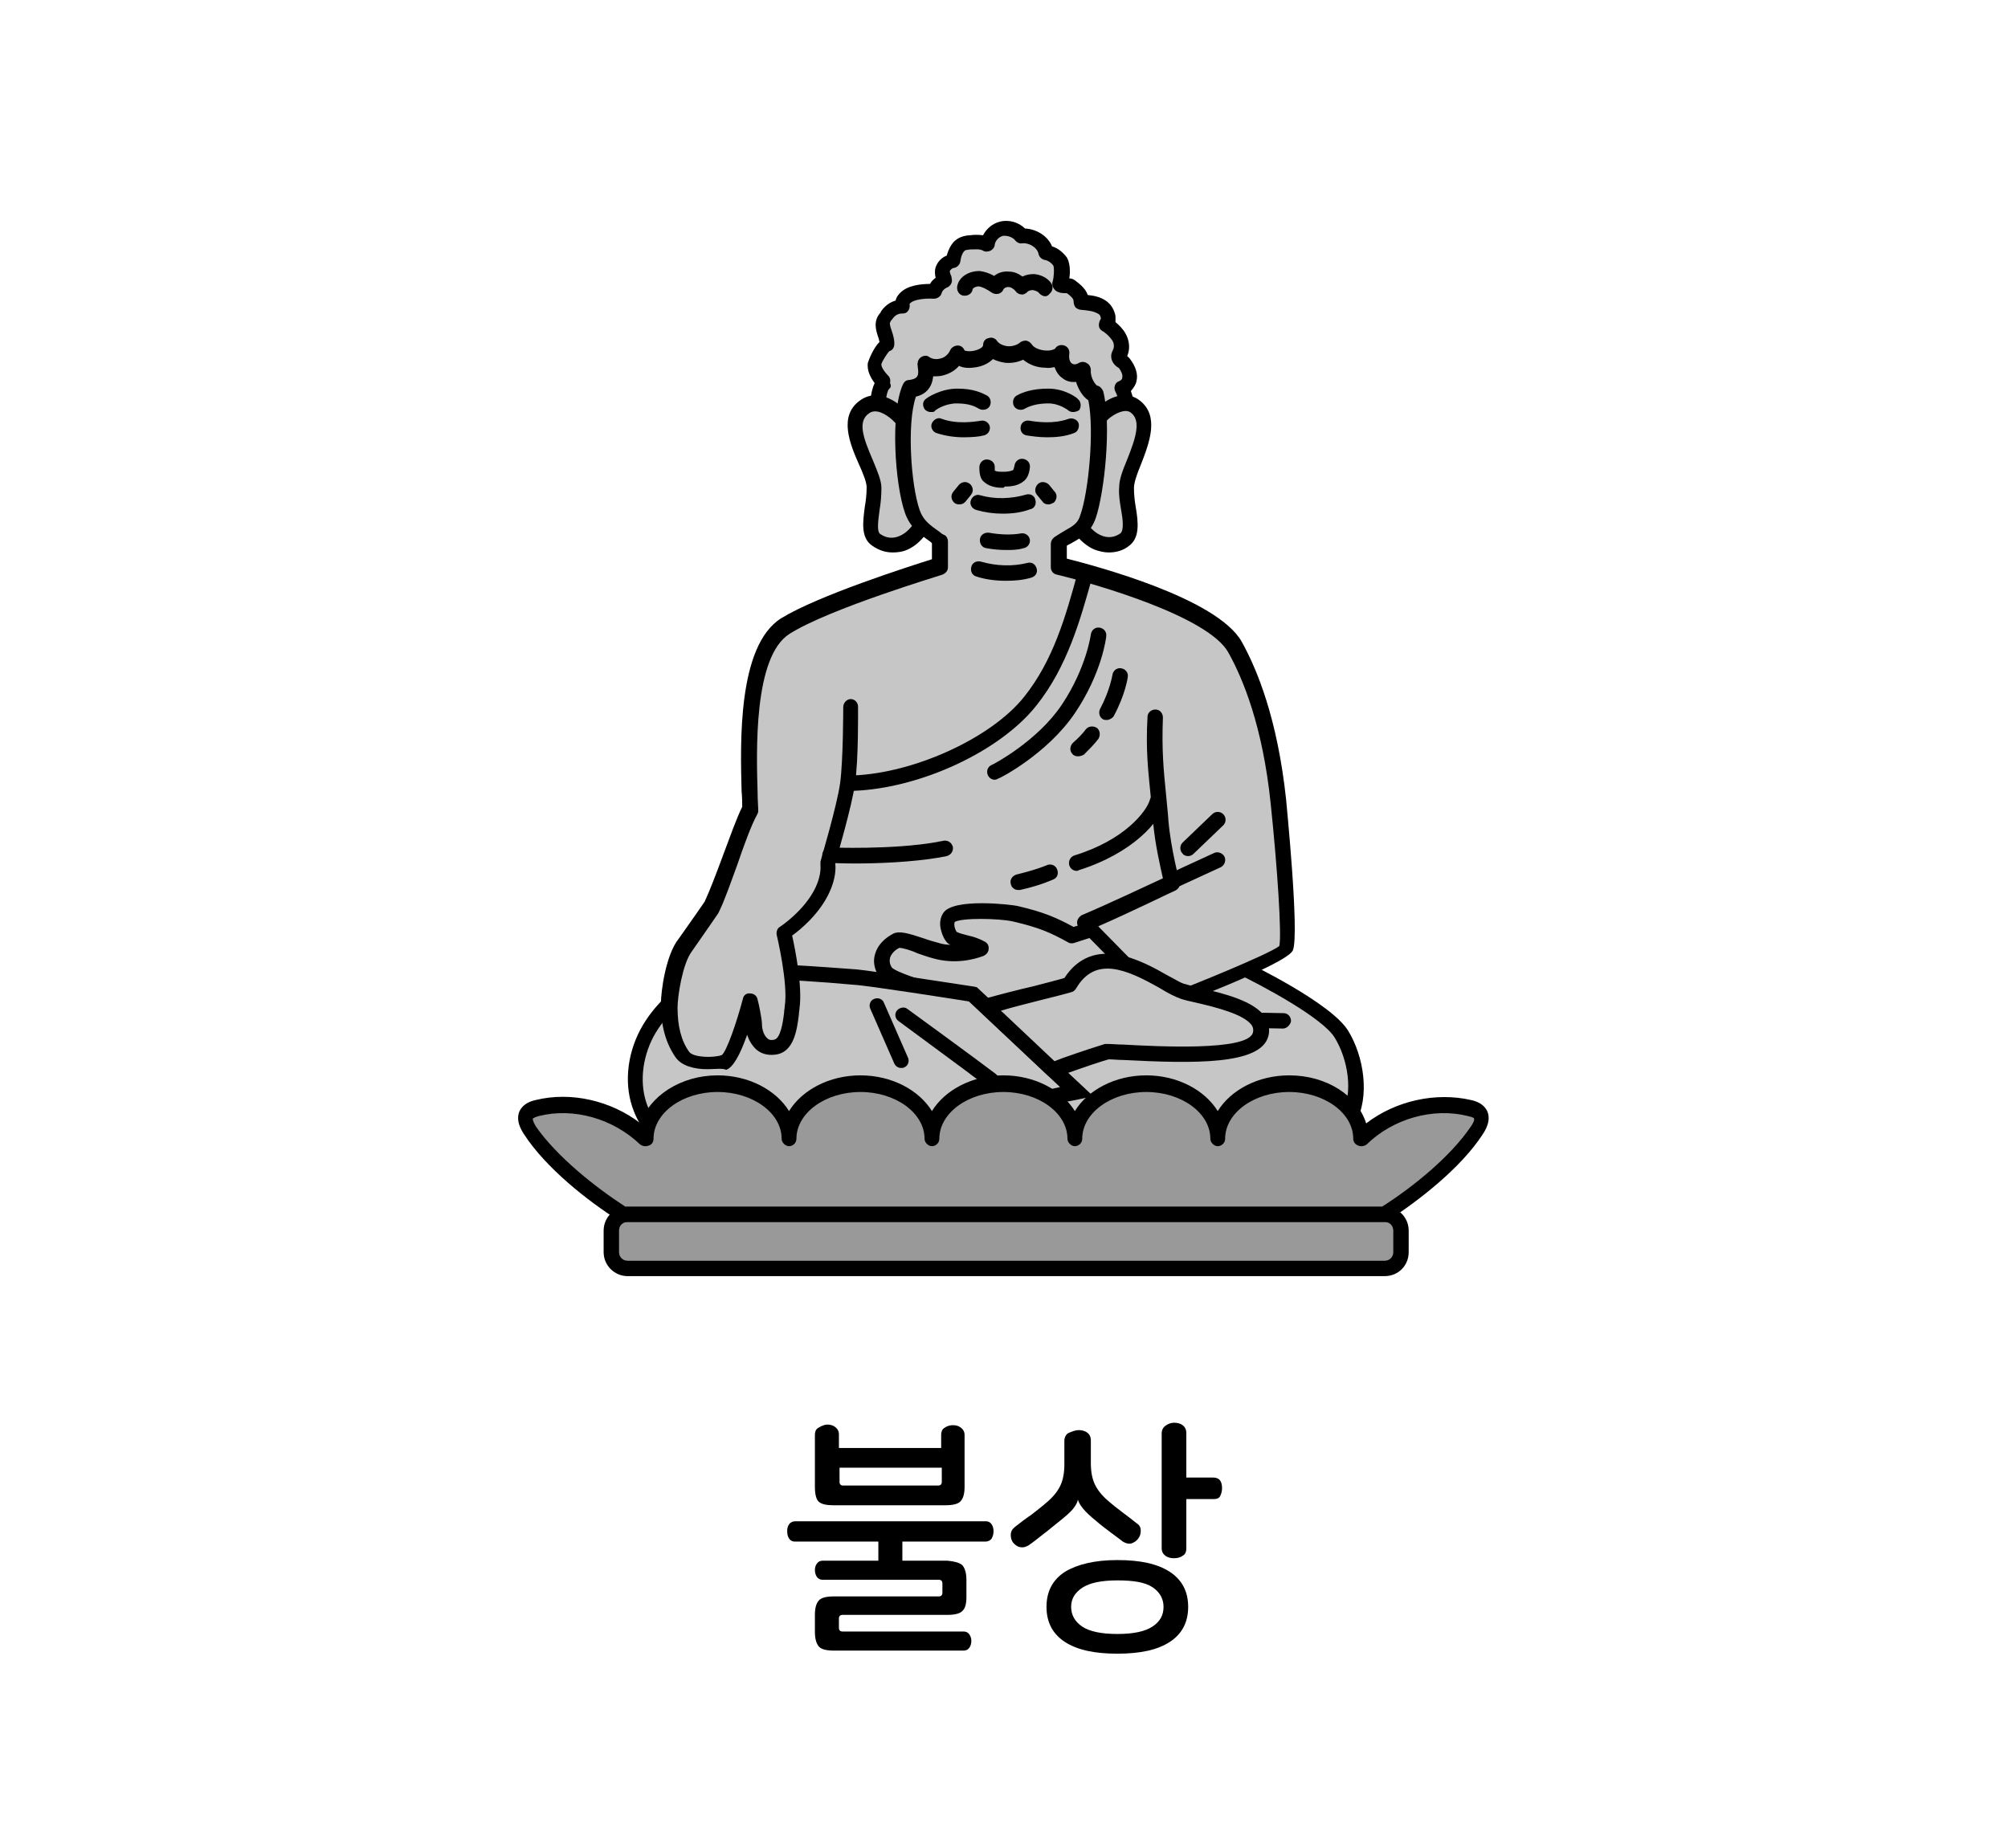 <?xml version="1.0" encoding="utf-8"?>
<!-- Generator: Adobe Illustrator 27.9.0, SVG Export Plug-In . SVG Version: 6.00 Build 0)  -->
<svg version="1.1" id="레이어_1" xmlns="http://www.w3.org/2000/svg" xmlns:xlink="http://www.w3.org/1999/xlink" x="0px"
	 y="0px" viewBox="0 0 326 300" width="326px" height="300px" style="enable-background:new 0 0 326 300;" xml:space="preserve">
<style type="text/css">
	.st0{fill:#48AFE4;}
	.st1{fill:#FFCC00;}
	.st2{fill:#B500BA;}
	.st3{fill:#008BFF;}
	.st4{fill:#DB9D8D;}
	.st5{fill:#C6C6C6;}
	.st6{fill:#FFC7B5;}
	.st7{fill:#1A4057;}
	.st8{fill:#5CC5FF;}
	.st9{opacity:0.6;fill:#FFFFFF;}
	.st10{fill:#878787;}
	.st11{fill:#DDE3E8;}
	.st12{fill:#00BC2C;}
	.st13{fill:#ACB9C1;}
	.st14{fill:#4B5C63;}
	.st15{fill:#93A5AA;}
	.st16{fill:#1DBFFF;}
	.st17{fill:#FFFFFF;}
	.st18{fill:#4FA55E;}
	.st19{fill:#90D326;}
	.st20{fill:#919191;}
	.st21{fill:#B2B2B2;}
	.st22{fill:#AAAAAA;}
	.st23{fill:#999999;}
	.st24{fill:none;}
	.st25{fill:#153759;}
	.st26{fill:#7E1819;}
	.st27{fill:#164944;}
	.st28{fill:#1D4A7F;}
	.st29{fill:#D93D43;}
	.st30{fill:#3AADA4;}
	.st31{fill:#425466;}
	.st32{fill:#FFD56C;}
	.st33{fill:#A09570;}
	.st34{fill:#38342C;}
	.st35{fill:#CC4E3E;}
	.st36{fill:#FF5C50;}
	.st37{fill:#B5B5B5;}
	.st38{fill:#313E59;}
	.st39{fill:#0A74F2;}
	.st40{fill:#F8FCFF;}
	.st41{fill:#DDE9F3;}
	.st42{fill:#B4C6D1;}
	.st43{fill:#444444;}
	.st44{fill:#6B6B6B;}
	.st45{fill:#E5E5E5;}
	.st46{fill:#02A64D;}
	.st47{fill:#FFCE00;}
	.st48{fill:#404649;}
	.st49{fill:#FF2222;}
	.st50{fill:#FF6B27;}
	.st51{fill:#263B42;}
	.st52{fill:#799BAA;}
	.st53{fill:#FF3E3E;}
	.st54{fill:#D62525;}
	.st55{fill:#BFBFBF;}
	.st56{fill:#898989;}
	.st57{fill:#9049E2;}
	.st58{fill:#EAEAEA;}
	.st59{fill:#FFD815;}
	.st60{fill:#777F82;}
	.st61{fill:#FFAD29;}
	.st62{fill:#00A4DD;}
	.st63{fill:#BDF3FF;}
	.st64{fill:#F0FDFF;}
	.st65{fill:#3D6FEA;}
	.st66{fill:#BF7643;}
	.st67{fill:#5CDCFF;}
	.st68{fill:#48E05A;}
	.st69{fill:#FF0D0D;}
	.st70{fill:#A55200;}
	.st71{fill:#00C160;}
	.st72{fill:#0D9956;}
	.st73{fill:#8BCC38;}
	.st74{fill:#994D1A;}
	.st75{fill:#175FFF;}
	.st76{fill:none;stroke:#000000;stroke-width:2.5;stroke-linecap:round;stroke-linejoin:round;stroke-miterlimit:10;}
	.st77{fill:#9C5FFF;}
	.st78{fill:#33E2AC;}
	.st79{fill:#C90000;}
	.st80{fill:#A08100;}
	.st81{fill:#FFCC99;}
	.st82{fill:#FFAE55;}
	.st83{fill:#BCCCD3;}
	.st84{fill:#00A1E0;}
	.st85{fill:#0083CC;}
	.st86{fill:#3BC62C;}
	.st87{fill:#A7E59E;}
	.st88{fill:#2B9E5C;}
	.st89{fill:#127038;}
	.st90{fill:#EFFCA2;}
	.st91{fill:#2DC93F;}
	.st92{fill:#FF7300;}
	.st93{fill:#995828;}
	.st94{fill:#C67A3C;}
	.st95{fill:#FFC715;}
	.st96{fill:#FEA922;}
	.st97{fill:#97AD15;}
	.st98{fill:#549337;}
	.st99{fill:#EF65C8;}
	.st100{fill:#83D600;}
	.st101{fill:#FF5500;}
	.st102{fill:#0064F4;}
	.st103{fill:#FFD527;}
	.st104{fill:#FF0027;}
	.st105{fill:#000DFF;}
	.st106{fill:#E7CDBA;}
	.st107{fill:#FFF2E9;}
	.st108{fill:#3E6378;}
	.st109{fill:#A6B3BA;}
	.st110{fill:#D17342;}
	.st111{fill:#B6CAD6;}
	.st112{fill:#5AC7ED;}
	.st113{fill:#B56552;}
	.st114{fill:#848484;}
	.st115{fill:#7891A0;}
	.st116{fill:#576F7A;}
	.st117{fill:#B29052;}
	.st118{fill:#35CE20;}
	.st119{fill:#F4F4F4;}
	.st120{fill:#F4D48E;}
	.st121{fill:#D3D3D3;}
	.st122{fill:#D8D8D0;}
	.st123{fill:#7CD8CF;}
	.st124{fill:#B7B7AC;}
	.st125{fill-rule:evenodd;clip-rule:evenodd;fill:#FF0000;}
	.st126{fill:#FF0000;}
	.st127{fill:#B1D3E0;}
	.st128{fill:#7796A0;}
	.st129{fill:#F4EFCE;}
	.st130{fill:#00B2C0;}
	.st131{fill:#38CE56;}
	.st132{fill:#A0866E;}
	.st133{fill:#F9E7B7;}
	.st134{fill:#E0B96C;}
	.st135{fill:#E51010;}
	.st136{fill:#C6A666;}
	.st137{fill:#CCB2A6;}
	.st138{fill:#C3C3D1;}
	.st139{fill:#7BEFE7;}
	.st140{fill:#E62310;}
	.st141{fill:#EF8200;}
	.st142{fill:#F9BE00;}
	.st143{fill:#FE0100;}
	.st144{fill:#FF6600;}
	.st145{fill:#FFB300;}
	.st146{fill:#92867A;}
	.st147{fill:#AEA8A1;}
	.st148{fill:#DDDAD4;}
	.st149{fill:#ACA99F;}
	.st150{fill:#425799;}
	.st151{fill:#FFD400;}
	.st152{fill:#2A8C56;}
	.st153{fill:#41CC06;}
	.st154{fill:#59493D;}
	.st155{fill:#DD7F7F;}
	.st156{fill:#EDBCB2;}
	.st157{fill:#BA605D;}
	.st158{fill:#FFF7F4;}
	.st159{fill:#10C181;}
	.st160{fill:#D8C9B4;}
	.st161{fill:#AA9B8A;}
	.st162{fill:#AA9B8A;stroke:#000000;stroke-width:2.5;stroke-linecap:round;stroke-linejoin:round;stroke-miterlimit:10;}
	.st163{fill:#3FAFAA;}
	.st164{fill:#59D1C8;}
	.st165{fill:#85E0E0;}
	.st166{fill:#A86C52;}
	.st167{fill:#7C4937;}
	.st168{fill:#E2CDAE;}
	.st169{fill:#BCBCBC;}
	.st170{fill:#D6D6D6;}
	.st171{fill:#EFEFEF;}
	.st172{fill:#31729B;}
	.st173{fill:#774646;}
	.st174{fill:#349DD1;}
	.st175{fill:#939393;}
	.st176{fill:#C9C9C9;}
	.st177{fill:#3D70F2;}
	.st178{fill:#8EFF69;}
	.st179{fill:#42CE0F;}
	.st180{fill:#FF719D;}
	.st181{fill:#446093;}
	.st182{fill:#F4FFF0;}
	.st183{fill:#F43838;}
	.st184{fill:#FFE1A4;}
	.st185{fill:#D86141;stroke:#000000;stroke-width:2.5;stroke-linecap:round;stroke-linejoin:round;stroke-miterlimit:10;}
	.st186{fill:#2A73DD;stroke:#000000;stroke-width:2.5;stroke-linecap:round;stroke-linejoin:round;stroke-miterlimit:10;}
	.st187{fill:#915347;stroke:#000000;stroke-width:2.5;stroke-linecap:round;stroke-linejoin:round;stroke-miterlimit:10;}
	.st188{fill:#FFFFFF;stroke:#000000;stroke-width:2.5;stroke-linecap:round;stroke-linejoin:round;stroke-miterlimit:10;}
	.st189{fill:#C9C9C9;stroke:#000000;stroke-width:2.5;stroke-linecap:round;stroke-linejoin:round;stroke-miterlimit:10;}
	.st190{fill:url(#SVGID_1_);stroke:#000000;stroke-width:2.5;stroke-linecap:round;stroke-linejoin:round;stroke-miterlimit:10;}
	.st191{fill:#FF5D03;stroke:#000000;stroke-width:2.5;stroke-linecap:round;stroke-linejoin:round;stroke-miterlimit:10;}
	.st192{fill:#51C200;stroke:#000000;stroke-width:2.5;stroke-linecap:round;stroke-linejoin:round;stroke-miterlimit:10;}
	.st193{fill:#48A0F7;stroke:#000000;stroke-width:2.5;stroke-linecap:round;stroke-linejoin:round;stroke-miterlimit:10;}
	
		.st194{fill:url(#SVGID_00000103235492723664056210000016401759508665425044_);stroke:#000000;stroke-width:2.5;stroke-linecap:round;stroke-linejoin:round;stroke-miterlimit:10;}
	.st195{fill:#FFFFFF;stroke:#000000;stroke-width:2;stroke-linecap:round;stroke-linejoin:round;stroke-miterlimit:10;}
	.st196{fill:#878787;stroke:#000000;stroke-width:2.5;stroke-miterlimit:10;}
	.st197{fill:#FFBD4C;}
	.st198{fill:#AA8A51;}
	.st199{fill:#F9E6BE;}
	.st200{fill:#F3D08E;}
	.st201{fill:#7AED15;}
	.st202{fill:#66789E;}
	.st203{fill:#CED9EA;}
	.st204{fill:#FF5A4D;}
	.st205{fill:#F4FF66;}
	.st206{fill:#3DD7DD;}
	.st207{fill:#E73B4C;}
	.st208{fill:#A0A0A0;}
	.st209{fill:#EEEDE5;}
	.st210{fill:#E2DEC7;}
	.st211{fill:#C6C4B6;}
	.st212{fill:#F7A500;}
	.st213{fill:#FFFEF8;}
	.st214{fill:#896422;}
	.st215{fill:#BAB183;}
	.st216{fill:#EE728E;}
	.st217{fill:#CE093D;}
	.st218{fill:#89062F;}
	.st219{fill:#B7B7B7;}
	.st220{fill:#AA314E;}
	.st221{fill:#AF8F87;}
	.st222{fill:#D3C68D;}
	.st223{fill:#18D6A4;}
	.st224{fill:#C9D3D6;}
	.st225{fill:#9DA7AA;}
	.st226{fill:#D3EADD;}
	.st227{fill:#7FBA9C;}
	.st228{fill:#34B28E;}
	.st229{fill:#FF7712;}
	.st230{fill:#00BC28;}
	.st231{fill:#E5B498;}
	.st232{fill:#B78B76;}
	.st233{fill:#E9FBFF;}
	.st234{fill:#847269;}
	.st235{fill:#CCCCCC;}
	.st236{fill:#CCB3A8;}
	.st237{fill:#9BB8BC;}
	.st238{fill:#C7F8FF;}
	.st239{fill:#4FA504;}
	.st240{fill:#46CC4F;}
	.st241{fill:#ADA995;}
	.st242{fill:#0170DA;}
	.st243{fill:#74E2FF;}
	.st244{fill:#007FFF;}
	.st245{fill:#E52E8A;}
	.st246{fill:#00A3E4;}
	.st247{fill:#B0B0B0;}
	.st248{fill:#F5AB19;}
	.st249{fill:#2A67B0;}
	.st250{fill:#02C3F6;}
	.st251{fill:#17DD20;}
	.st252{fill:#FF4000;}
	.st253{fill:#717171;}
	.st254{fill:#231916;}
	.st255{fill:#8100A0;}
	.st256{fill:#E3007F;}
	.st257{fill:#005BAA;}
	.st258{fill:#7F7F7F;}
	.st259{fill:#012288;}
	.st260{fill:#0161D2;}
	.st261{fill:#42B649;}
	.st262{fill:#D2ECFB;}
	.st263{fill:#14348E;}
	.st264{fill:#EDE82B;}
	.st265{fill:#DF2725;}
	.st266{fill:#2D4D9C;}
	.st267{fill:#FF2732;}
	.st268{fill:#53ABB9;}
	.st269{fill:#E40219;}
	.st270{fill:#F39700;}
	.st271{fill:#777777;}
	.st272{fill:#60E5F3;}
	.st273{fill:#C1C1C1;}
	.st274{fill:#FF6700;}
	.st275{fill:#FFB600;}
	.st276{fill:#D18B8B;}
	.st277{fill:#AF4B4B;}
	.st278{fill:#E0B4A9;}
	.st279{fill:#EFD200;}
	.st280{fill:#686868;}
	.st281{fill:#FFDFD9;}
	.st282{fill:#FFFAD2;}
	.st283{fill:#76848C;}
	.st284{fill:#F54337;}
	.st285{fill:#9567D6;}
	.st286{fill:#414E58;}
	.st287{fill:#F8D48B;}
	.st288{fill:#00D2E2;}
	.st289{fill:#FFE600;}
	.st290{fill:#F5D837;}
</style>
<g>
	<path d="M161,247.5c0.2,0.3,0.3,0.7,0.3,1.1c0,0.5-0.1,0.8-0.3,1.2c-0.2,0.3-0.6,0.5-1,0.5h-13.5v5h-3.9v-5h-13.5
		c-0.5,0-0.8-0.2-1-0.5c-0.2-0.3-0.3-0.7-0.3-1.2c0-0.5,0.1-0.8,0.3-1.1c0.2-0.3,0.6-0.5,1-0.5H160C160.5,247,160.8,247.2,161,247.5
		z"/>
	<path d="M156.2,254.1c0.4,0.4,0.7,1.2,0.7,2.4v2.8c0,1.1-0.2,1.9-0.7,2.3c-0.4,0.4-1.2,0.6-2.4,0.6h-17c-0.4,0-0.6,0.2-0.6,0.6v1.5
		c0,0.4,0.2,0.6,0.6,0.6h19.6c0.5,0,0.8,0.2,1,0.5c0.2,0.3,0.3,0.7,0.3,1c0,0.4-0.1,0.8-0.3,1.1c-0.2,0.3-0.5,0.5-1,0.5h-21
		c-1.2,0-2-0.2-2.4-0.6c-0.4-0.4-0.7-1.2-0.7-2.4v-2.8c0-1.1,0.2-1.9,0.7-2.4c0.4-0.4,1.2-0.6,2.4-0.6h17c0.4,0,0.6-0.2,0.6-0.6
		v-1.5c0-0.4-0.2-0.6-0.6-0.6h-18.8c-0.5,0-0.8-0.2-1-0.5c-0.2-0.3-0.3-0.7-0.3-1.1c0-0.4,0.1-0.7,0.3-1c0.2-0.3,0.5-0.5,1-0.5h20.2
		C154.9,253.5,155.7,253.7,156.2,254.1z"/>
	<path d="M134.3,231.3c0.5,0,0.9,0.1,1.3,0.4c0.4,0.3,0.6,0.7,0.6,1.2v2.2h16.6V233c0-0.6,0.2-1,0.6-1.2c0.4-0.3,0.9-0.4,1.3-0.4
		c0.5,0,0.9,0.1,1.3,0.4c0.4,0.3,0.6,0.7,0.6,1.2v8.4c0,1.1-0.2,1.9-0.7,2.4c-0.4,0.4-1.2,0.6-2.4,0.6h-18.2c-1.2,0-2-0.2-2.4-0.6
		c-0.4-0.4-0.6-1.2-0.6-2.4V233c0-0.6,0.2-1,0.6-1.2C133.4,231.5,133.9,231.3,134.3,231.3z M136.3,240.6c0,0.4,0.2,0.6,0.6,0.6h15.4
		c0.4,0,0.6-0.2,0.6-0.6v-2.3h-16.6V240.6z"/>
	<path d="M175.1,232.2c0.5,0,1,0.1,1.4,0.4c0.4,0.3,0.6,0.7,0.6,1.3v3.7c0,1.3,0.2,2.4,0.6,3.3c0.4,0.9,1.1,1.8,2,2.6
		c0.9,0.8,1.8,1.5,2.6,2.1s1.6,1.2,2.2,1.7c0.5,0.3,0.7,0.7,0.7,1.2c0,0.5-0.1,0.9-0.4,1.3c-0.3,0.4-0.6,0.6-1.1,0.8
		c-0.5,0.1-0.9,0-1.4-0.3c-0.5-0.4-1.2-0.9-2-1.5s-1.6-1.2-2.4-1.9c-1-0.8-1.7-1.5-2.1-2c-0.4-0.5-0.7-1-0.8-1.4h0
		c-0.1,0.5-0.4,1-0.8,1.5c-0.5,0.6-1.2,1.2-2.2,2c-0.9,0.7-1.7,1.4-2.5,2c-0.8,0.6-1.6,1.3-2.5,1.9c-0.5,0.3-0.9,0.4-1.4,0.3
		c-0.5-0.1-0.8-0.4-1.1-0.7c-0.3-0.4-0.4-0.8-0.4-1.3c0-0.5,0.2-0.9,0.7-1.3c0.9-0.7,1.8-1.4,2.7-2c0.9-0.7,1.8-1.4,2.7-2.2
		c0.9-0.8,1.6-1.7,2-2.6c0.4-0.9,0.6-2,0.6-3.3v-3.8c0-0.6,0.2-1,0.6-1.3C174.1,232.4,174.6,232.2,175.1,232.2z"/>
	<path d="M181.4,253.3c3.7,0,6.5,0.6,8.5,1.9c2,1.3,3,3.2,3,5.7c0,2.5-1,4.4-3,5.7s-4.8,1.9-8.5,1.9c-3.7,0-6.5-0.6-8.5-1.9
		s-3-3.2-3-5.7c0-2.5,1-4.4,3-5.7C174.9,254,177.7,253.3,181.4,253.3z M181.4,256.6c-2.6,0-4.5,0.4-5.7,1.2
		c-1.2,0.8-1.8,1.8-1.8,3.1c0,1.3,0.6,2.4,1.8,3.2s3.1,1.2,5.7,1.2c2.6,0,4.5-0.4,5.7-1.2c1.2-0.8,1.8-1.8,1.8-3.2
		c0-1.3-0.6-2.4-1.8-3.2C185.9,256.9,184,256.6,181.4,256.6z"/>
	<path d="M190.6,231c0.5,0,1,0.1,1.4,0.4c0.4,0.3,0.6,0.7,0.6,1.3v7.2h4.4c0.5,0,0.9,0.2,1.1,0.5s0.3,0.7,0.3,1.2
		c0,0.5-0.1,0.9-0.3,1.3s-0.6,0.5-1.1,0.5h-4.4v8c0,0.6-0.2,1-0.6,1.2c-0.4,0.3-0.9,0.4-1.4,0.4c-0.5,0-1-0.1-1.4-0.4
		c-0.4-0.3-0.6-0.7-0.6-1.2v-18.6c0-0.6,0.2-1,0.6-1.3C189.6,231.2,190.1,231,190.6,231z"/>
</g>
<g>
	<path class="st5" d="M182.5,58.9c-0.4-0.3-0.9-0.6-0.9-1c0-0.2,0.1-0.4,0.2-0.5c0.4-0.8,0.3-1.9-0.2-2.7s-1.2-1.4-2-2
		c0.7-0.8,0.2-2.2-0.7-2.8c-0.9-0.6-2.2-0.7-3.3-0.8c0.1-1.1-0.8-2-1.7-2.6c-0.3-0.2-1.5-0.1-1.6-0.4c0.3-0.8,0.4-3,0-3.7
		c-0.5-0.8-1.3-1.3-2.3-1.5c-0.4-1.6-2.2-2.9-4-2.6c-0.7-1-2.1-1.4-3.3-1.1c-1.2,0.3-2.1,1.4-2.2,2.5c-0.8-0.5-1.8-0.4-2.8-0.3
		c-0.4,0-0.8,0.1-1.1,0.2c-1.1,0.4-1.5,1.7-1.7,2.8c-0.8,0.1-1.5,0.7-1.7,1.4c-0.2,0.7,0.2,1.3,0.3,1.9c-0.8,0.3-1.4,0.9-1.6,1.7
		c-2-0.2-5.6,0.2-5.3,2.5c-1.8,0.1-2.5,1.4-2.7,1.6c-1.2,1.2,0.2,2.9,0.3,4.5c-0.6,0-2,2.5-2.1,3.1c-0.2,1.4,1.5,3,1.5,3
		s-0.9,0.3-1.1,3.2c-0.2,2.9,0.9,4.9,1.3,5.6l38-1.4c2.6-2.2,0.4-6.5,0.4-6.5C183.2,62.6,184.3,61.2,182.5,58.9z"/>
	<path d="M143.8,72.2c-0.5,0-0.9-0.3-1.1-0.7c-1.1-2-1.5-4.1-1.4-6.2c0.1-1.5,0.4-2.5,0.7-3.1c-0.6-0.8-1.3-2-1.1-3.3
		c0.1-0.3,0.8-2.3,1.9-3.4c-0.1-0.2-0.1-0.5-0.2-0.7c-0.4-1.2-0.9-2.7,0.4-4.1l0-0.1c0.3-0.4,1-1.4,2.4-1.8c0.1-0.5,0.4-0.9,0.7-1.2
		c1.2-1.3,3.5-1.5,4.9-1.5c0.2-0.4,0.5-0.7,0.9-1c-0.1-0.5-0.2-1,0-1.7c0.3-0.9,1-1.6,1.8-1.9c0.3-1,0.8-2.4,2.3-3
		c0.5-0.2,1.1-0.3,1.5-0.3c0.6-0.1,1.3-0.1,2.1,0c0.5-1,1.5-1.9,2.7-2.2c1.5-0.4,3.1,0.1,4.1,1.1c1.9,0.1,3.7,1.2,4.4,2.9
		c1,0.3,1.8,1,2.4,1.8c0.5,0.8,0.6,2.3,0.4,3.4c0.3,0,0.6,0.1,0.9,0.3c0.5,0.4,1.7,1.2,2.1,2.4c1,0.1,2,0.3,2.9,0.9
		c0.9,0.6,1.4,1.5,1.6,2.5c0,0.3,0,0.7,0,1c0.6,0.5,1.2,1.1,1.6,1.8c0.7,1.2,0.8,2.6,0.3,3.7c0,0,0,0,0,0l0.1,0.1
		c0.1,0.1,0.2,0.2,0.3,0.3c1,1.3,1.4,2.6,1.1,3.7c-0.1,0.6-0.5,1.1-0.9,1.6c0.6,1.6,1.3,4.9-1.1,7c-0.2,0.2-0.5,0.3-0.8,0.3
		L143.8,72.2C143.8,72.2,143.8,72.2,143.8,72.2z M144.3,63.2c-0.1,0.1-0.4,0.7-0.5,2.2c-0.1,1.5,0.2,2.9,0.8,4.2l36.7-1.4
		c1.3-1.6-0.2-4.6-0.2-4.6c-0.2-0.3-0.2-0.7-0.1-1s0.3-0.6,0.7-0.7c0.1-0.1,0.5-0.2,0.5-0.6c0.1-0.4-0.1-0.9-0.5-1.5
		c-0.5-0.3-1.3-0.9-1.3-2c0-0.4,0.2-0.8,0.3-1c0.2-0.4,0.2-1-0.1-1.5c-0.4-0.6-1-1.2-1.7-1.6c-0.3-0.2-0.5-0.5-0.5-0.9
		c0-0.3,0.1-0.7,0.3-1c0,0,0.1-0.1,0-0.2c0-0.3-0.2-0.6-0.5-0.7c-0.7-0.4-1.6-0.5-2.7-0.6c-0.3,0-0.7-0.2-0.9-0.4
		c-0.2-0.3-0.3-0.6-0.3-1c0-0.2-0.1-0.6-1.1-1.3c-0.1,0-0.2,0-0.3,0c-0.6,0-1.5-0.1-1.9-0.9c-0.2-0.3-0.2-0.7-0.1-1
		c0.2-0.6,0.3-2.2,0.1-2.6c-0.3-0.4-0.8-0.8-1.4-0.9c-0.5-0.1-0.9-0.5-1-1c-0.2-1-1.5-1.8-2.6-1.7c-0.4,0.1-0.9-0.1-1.2-0.5
		c-0.4-0.5-1.3-0.8-2-0.7c-0.7,0.2-1.2,0.8-1.3,1.4c0,0.4-0.3,0.8-0.7,1c-0.4,0.2-0.9,0.2-1.2,0c-0.5-0.3-1.2-0.2-2-0.2
		c-0.3,0-0.6,0.1-0.8,0.1c-0.5,0.2-0.8,1.1-0.9,1.9c-0.1,0.5-0.5,0.9-1,1c-0.3,0-0.6,0.3-0.7,0.5c0,0.1,0,0.2,0.1,0.5
		c0.1,0.2,0.2,0.4,0.2,0.7c0.2,0.6-0.2,1.3-0.8,1.5c-0.4,0.2-0.7,0.5-0.8,0.8c-0.1,0.6-0.7,1-1.3,1c-1.7-0.1-3.3,0.2-3.8,0.7
		c-0.1,0.1-0.2,0.2-0.1,0.4c0,0.3-0.1,0.7-0.3,0.9c-0.2,0.3-0.5,0.4-0.9,0.4c-1,0-1.4,0.6-1.7,1c-0.1,0.1-0.2,0.2-0.2,0.3
		c-0.2,0.2-0.2,0.5,0.2,1.6c0.2,0.6,0.4,1.3,0.4,2c0,0.6-0.3,1.1-0.8,1.2c-0.4,0.4-1.2,1.7-1.3,2.1c-0.1,0.4,0.5,1.3,1.1,1.9
		c0.3,0.3,0.4,0.7,0.3,1.2C144.8,62.8,144.5,63,144.3,63.2z M144,63.3C144,63.3,144,63.3,144,63.3C144,63.3,144,63.3,144,63.3z
		 M144,63.3C144,63.3,144,63.3,144,63.3C144,63.3,144,63.3,144,63.3z M144,63.3C144,63.3,144,63.3,144,63.3
		C144,63.3,144,63.3,144,63.3z M144,63.3L144,63.3L144,63.3z M144.3,57.3C144.3,57.3,144.3,57.3,144.3,57.3
		C144.3,57.3,144.3,57.3,144.3,57.3z"/>
	<path class="st5" d="M177.1,72.4c-1.5-2.7,4.2-8.9,7.3-6.5c3.8,2.9-1.4,9.9-1.5,13.2s1.6,7.2-0.3,8.5c-3.8,2.7-7.9-1.4-8.3-4.8"/>
	<path d="M180,89.7c-0.8,0-1.6-0.2-2.4-0.5c-2.4-1.1-4.3-3.7-4.5-6.2c-0.1-0.7,0.4-1.3,1.1-1.4c0.7-0.1,1.3,0.4,1.4,1.1
		c0.2,1.6,1.5,3.5,3.1,4.2c1.1,0.5,2.2,0.4,3.2-0.3c0.6-0.5,0.4-2.3,0.1-3.9c-0.2-1.2-0.4-2.4-0.3-3.6c0-1.3,0.6-2.8,1.3-4.5
		c1.4-3.5,2.3-6.3,0.6-7.6c-0.9-0.7-2.5,0.1-3.5,0.9c-1.6,1.4-2.4,3.3-2,3.9c0.3,0.6,0.1,1.4-0.5,1.7c-0.6,0.3-1.4,0.1-1.7-0.5
		c-1.2-2.1,0.4-5.2,2.5-7c2.3-2,4.8-2.4,6.6-1c3.3,2.5,1.6,6.9,0.2,10.5c-0.6,1.4-1.1,2.9-1.1,3.7c0,1,0.1,2.1,0.3,3.2
		c0.4,2.4,0.7,5-1.2,6.3C182.3,89.4,181.2,89.7,180,89.7z"/>
	<path class="st5" d="M147.8,72.4c1.5-2.7-4-8.7-7.3-6.5c-4.3,2.9,1.4,9.9,1.5,13.2c0.1,3.2-1.6,7.2,0.3,8.5
		c3.8,2.7,7.9-1.4,8.3-4.8"/>
	<path d="M144.9,89.7c-1.2,0-2.3-0.4-3.3-1.1c-1.9-1.3-1.5-3.9-1.2-6.3c0.2-1.1,0.3-2.2,0.3-3.2c0-0.8-0.6-2.3-1.2-3.6
		c-1.5-3.4-3.5-8.1,0.3-10.6c1.9-1.3,4.5-0.8,6.9,1.4c1.9,1.8,3.4,4.6,2.2,6.8c-0.3,0.6-1.1,0.8-1.7,0.5c-0.6-0.3-0.8-1.1-0.5-1.7
		c0.4-0.6-0.3-2.3-1.8-3.7c-1.1-1-2.7-1.9-3.8-1.1c-1.9,1.3-1,3.9,0.6,7.6c0.7,1.7,1.4,3.3,1.4,4.5c0,1.2-0.1,2.5-0.3,3.6
		c-0.2,1.6-0.5,3.5,0.1,3.9c1,0.7,2.1,0.8,3.2,0.3c1.6-0.7,2.9-2.6,3.1-4.2c0.1-0.7,0.7-1.2,1.4-1.1c0.7,0.1,1.2,0.7,1.1,1.4
		c-0.2,2.5-2.1,5.2-4.5,6.2C146.5,89.6,145.7,89.7,144.9,89.7z"/>
	<polyline class="st5" points="194.9,113.5 202.2,167.7 123,167.7 123.6,153.6 130.8,137.8 133.2,109.7 	"/>
	<path d="M202.2,168.9H123c-0.3,0-0.7-0.1-0.9-0.4c-0.2-0.2-0.4-0.6-0.3-0.9l0.6-14.1c0-0.2,0-0.3,0.1-0.5l7.1-15.6l2.4-28
		c0.1-0.7,0.7-1.2,1.4-1.1c0.7,0.1,1.2,0.7,1.1,1.4l-2.4,28.2c0,0.1,0,0.3-0.1,0.4l-7.1,15.6l-0.5,12.5h76.4l-7-52.8
		c-0.1-0.7,0.4-1.3,1.1-1.4c0.7-0.1,1.3,0.4,1.4,1.1l7.2,54.2c0,0.4-0.1,0.7-0.3,1C202.9,168.8,202.5,168.9,202.2,168.9z"/>
	<path d="M134.7,130.6c-0.4,0-0.7-0.2-1-0.5c-1-1.4-1.3-12.1-1-14.8c0.1-0.7,0.7-1.2,1.4-1.1c0.7,0.1,1.2,0.7,1.1,1.4
		c-0.4,3.3,0.2,11.9,0.6,13.1c0.3,0.5,0.2,1.2-0.3,1.6C135.3,130.5,135,130.6,134.7,130.6z M135.8,128.8L135.8,128.8L135.8,128.8z
		 M135.7,128.6C135.7,128.6,135.7,128.6,135.7,128.6C135.7,128.6,135.7,128.6,135.7,128.6z"/>
	<path class="st23" d="M101.9,205.9h122.9c1.5,0,2.6-1.2,2.6-2.6v-3.5c0-1.5-1.2-2.6-2.6-2.6H101.9c-1.5,0-2.6,1.2-2.6,2.6v3.5
		C99.2,204.8,100.4,205.9,101.9,205.9z"/>
	<path d="M224.8,207.2H101.9c-2.1,0-3.9-1.7-3.9-3.9v-3.5c0-2.1,1.7-3.9,3.9-3.9h122.9c2.1,0,3.9,1.7,3.9,3.9v3.5
		C228.7,205.5,227,207.2,224.8,207.2z M101.9,198.4c-0.8,0-1.4,0.6-1.4,1.4v3.5c0,0.8,0.6,1.4,1.4,1.4h122.9c0.8,0,1.4-0.6,1.4-1.4
		v-3.5c0-0.8-0.6-1.4-1.4-1.4H101.9z"/>
	<path class="st5" d="M200.9,156.8c0,0,14.3,6.8,16.9,11.1c3.7,6.1,4.4,18.2-8,18.2c-12.4,0-45.1-4.8-45.1-4.8l9.8-19.7L200.9,156.8
		z"/>
	<path d="M209.8,187.4c-12.3,0-43.9-4.6-45.3-4.8l-1.7-0.2l10.9-21.8l27.4-5l0.4,0.2c1.5,0.7,14.7,7.1,17.4,11.6
		c2.5,4.1,3.6,10.6,1.1,15.1C218.7,184.6,215.9,187.4,209.8,187.4z M166.6,180.3c6.9,1,32.6,4.5,43.2,4.5c3.9,0,6.6-1.3,8-3.8
		c2-3.6,1-9.1-1.1-12.5c-1.9-3.2-11.8-8.5-16-10.5l-25.4,4.6L166.6,180.3z"/>
	<path d="M208.3,167C208.3,167,208.3,167,208.3,167l-15.7-0.3c-0.7,0-1.2-0.6-1.2-1.3c0-0.7,0.6-1.2,1.3-1.2l15.7,0.3
		c0.7,0,1.2,0.6,1.2,1.3C209.5,166.4,208.9,167,208.3,167z"/>
	<path class="st5" d="M197.7,155.9c-0.9,1.6-21.2,4.4-23,4.9c-1.5,1.1-6,2.1-11.7,2.8c-2.2,0.3-18.1-3.9-19.2-5.8
		c-1.2-2-0.3-3.9,1.9-5c0.9-0.4,3.9,0.9,6.5,1.6c2.9,0.8,5.6,0.3,7.4-0.4c-1.5-0.9-3.3-0.8-4.8-1.7c-0.2-0.1-1.4-1.9-0.6-3.3
		c0.8-1.4,8.5-1.1,10.7-0.6c4.4,1,6.2,1.9,9.3,3.5c6.6-2.2,16.5-4.7,16.5-4.7L197.7,155.9z"/>
	<path d="M162.9,164.8c-2.7,0-18.8-3.8-20.3-6.4c-0.7-1.2-0.9-2.4-0.5-3.6c0.4-1.3,1.4-2.4,2.9-3.2c1-0.5,2.4-0.1,5.1,0.8
		c0.8,0.3,1.6,0.5,2.3,0.7c0.6,0.2,1.3,0.3,1.9,0.3c-0.1,0-0.1-0.1-0.2-0.1c-0.6-0.3-1.1-1.4-1.3-2.2c-0.3-1-0.2-2,0.3-2.8
		c1.5-2.6,11.3-1.4,12.1-1.2c4.3,1,6.3,1.9,9.1,3.4c6.5-2.1,16-4.6,16.1-4.6c0.5-0.1,1,0,1.3,0.4l7.1,8.7c0.3,0.4,0.4,0.9,0.1,1.4
		c-0.7,1.3-3.7,2.2-20.3,4.9c-1.5,0.2-2.8,0.4-3.4,0.6c-2.6,1.6-9.3,2.6-12.1,2.9C163,164.8,163,164.8,162.9,164.8z M146,153.9
		c-0.8,0.4-1.3,1-1.5,1.6c-0.1,0.5-0.1,1,0.3,1.6c1.3,1.4,16,5.4,18,5.2c6.6-0.8,10.1-1.9,11.2-2.6c0.1-0.1,0.3-0.2,0.4-0.2
		c0.4-0.1,1.6-0.3,3.7-0.6c4.1-0.7,14.2-2.3,17.6-3.4l-5.6-6.9c-2.5,0.6-10.3,2.7-15.7,4.5c-0.3,0.1-0.7,0.1-1-0.1
		c-2.9-1.6-4.7-2.4-9-3.4c-2.3-0.5-8.3-0.6-9.4,0.1c-0.2,0.5,0.1,1.3,0.3,1.6c0.6,0.3,1.2,0.4,1.9,0.6c0.9,0.2,1.8,0.5,2.7,1
		c0.4,0.2,0.7,0.7,0.6,1.2c0,0.5-0.4,0.9-0.8,1.1c-1.6,0.6-4.7,1.4-8.2,0.4c-0.8-0.2-1.6-0.5-2.5-0.8
		C148.2,154.4,146.6,153.9,146,153.9C146.1,153.9,146,153.9,146,153.9z M146,153.9L146,153.9L146,153.9z M155.1,149.7L155.1,149.7
		L155.1,149.7z"/>
	<path class="st5" d="M158,161.5c0,0-16.7-2.6-19-2.8c-11-0.9-21-1.7-24.8,0.3c-3.8,2-7.1,4.9-9.1,8.7c-2,3.8-2.6,8.4-1,12.3
		c1.2,3,3.5,5.4,6.1,7.2c3.8,2.5,51.8-7.3,64.6-9.8L158,161.5z"/>
	<path d="M113.2,188.7c-1.9,0-3.2-0.2-3.7-0.6c-3.2-2.1-5.5-4.8-6.6-7.7c-1.6-4-1.2-9,1.1-13.3c2-3.7,5.4-7,9.6-9.2
		c4.1-2.2,14.5-1.3,25.5-0.5c2.3,0.2,18.4,2.7,19.1,2.8l0.4,0.1l18.9,17.7l-2.4,0.5c-1.4,0.3-3.2,0.6-5.3,1
		C137.3,185.9,120.3,188.7,113.2,188.7z M122.8,159c-3.6,0-6.5,0.3-8.1,1.1c-3.8,2-6.8,4.9-8.6,8.2c-1.9,3.6-2.3,7.8-1,11.2
		c1,2.5,2.9,4.7,5.7,6.6c3.6,1.8,44.8-6.3,58.4-9c1.1-0.2,2.1-0.4,2.9-0.6l-14.8-13.9c-2.5-0.4-16.5-2.6-18.6-2.7
		C133.2,159.4,127.4,159,122.8,159z"/>
	<path d="M161,176.7c-0.3,0-0.5-0.1-0.8-0.3c-3.4-2.6-14.2-10.5-14.3-10.6c-0.6-0.4-0.7-1.2-0.3-1.7s1.2-0.7,1.7-0.3
		c0.4,0.3,11,8,14.4,10.6c0.5,0.4,0.6,1.2,0.2,1.8C161.8,176.5,161.4,176.7,161,176.7z"/>
	<path d="M146.3,173.4c-0.5,0-0.9-0.3-1.1-0.7l-3.9-8.9c-0.3-0.6,0-1.4,0.6-1.6c0.6-0.3,1.4,0,1.6,0.6l3.9,8.9
		c0.3,0.6,0,1.4-0.6,1.6C146.7,173.4,146.5,173.4,146.3,173.4z"/>
	<polygon class="st24" points="173.9,57.2 173.9,57.2 173.9,57.2 	"/>
	<path class="st5" d="M187.4,116.2c-0.3,7.1,0.4,10.4,1,16.9c0.4,4.8,1.8,10,1.8,10s-8.4,4-14.2,6.5l12.8,13
		c1.6-0.5,19.2-7.4,19.8-8.9c0.7-1.6-0.3-15.3-1.2-23.9c-1.4-13-4.6-20.9-7-25.1c-4.3-7.6-28.6-13.2-28.6-13.2v-3.8
		c2.4-1.5,3.9-1.8,4.8-4.2c1.4-4.1,2.4-15,1.2-19.9c-0.8-0.1-2.1-1.9-2-3.8c-2.2,1.2-3.8-0.5-3.5-2.7c-0.8,1.3-4.8,1.3-5.9-0.8
		c-1.3,1.3-4.4,1.3-5.6-0.4c0,2.1-4.7,3-5.4,1.3c-1.2,2.4-3.8,2.6-5.2,1.7c-0.1,0.6,0.9,3.5-2.4,3.9c-2,4.2-1.2,15.5,0.3,19.9
		c0.8,2.3,2.4,3.2,4.5,4.7v4.2c0,0-18.4,5.5-25.1,9.7c-7.5,4.7-5.7,25-5.8,29.8c-1.8,3.3-4.4,12.1-6.3,15.8c0,0-4,5.7-4.3,6.1
		c-1.8,2.3-2.6,8-2.6,9.9c0,1.8,0.2,5.2,2.2,8c1.2,1.7,5.3,1.5,6.9,0.9c1.6-0.6,4.1-9.9,4.1-9.9s0.6,3,0.6,3.6
		c0.1,2.3,1.3,4.3,3.5,3.9c2.2-0.4,2.4-4.1,2.7-6.4c0.6-4-1.3-12.1-1.3-12.1s4.3-2.7,6.3-6.9c1.2-2.6,0.9-4.4,0.9-4.4
		s2.7-9.1,3.3-13c0.5-3.9,0.5-12.4,0.5-12.4"/>
	<path d="M114.8,173.6c-2,0-4.1-0.5-5.1-1.9c-1.6-2.3-2.4-5.1-2.4-8.7c0-2.1,0.8-8,2.9-10.6c0.2-0.3,2.7-3.8,4.2-6
		c0.8-1.7,1.9-4.6,2.9-7.3c1.2-3.2,2.3-6.3,3.2-8.1c0-0.6,0-1.5-0.1-2.5c-0.2-7.7-0.7-23.6,6.4-28.1c6-3.7,20.7-8.4,24.5-9.6v-2.6
		l-0.2-0.2c-1.8-1.3-3.4-2.4-4.2-4.8c-1.6-4.6-2.4-16.2-0.3-20.8c0.2-0.4,0.5-0.7,1-0.7c1.5-0.2,1.6-0.8,1.4-2.1
		c0-0.3-0.1-0.5,0-0.7c0-0.4,0.3-0.8,0.7-1c0.4-0.2,0.9-0.2,1.2,0.1c0.5,0.3,1.1,0.4,1.8,0.2c0.5-0.1,1.2-0.5,1.6-1.4
		c0.2-0.4,0.7-0.7,1.2-0.7c0.5,0,0.9,0.3,1.1,0.8c0.2,0.1,1.2,0.3,2.3-0.2c0.5-0.2,0.7-0.5,0.7-0.6c0-0.6,0.3-1.1,0.9-1.2
		c0.5-0.2,1.1,0,1.4,0.5c0.3,0.4,0.9,0.7,1.6,0.8c0.8,0.1,1.6-0.2,2-0.5c0.3-0.3,0.7-0.4,1.1-0.4c0.4,0.1,0.7,0.3,0.9,0.6
		c0.3,0.5,1.1,0.9,2.1,1c1,0.1,1.6-0.2,1.7-0.3c0.3-0.5,0.9-0.7,1.5-0.5c0.6,0.2,0.9,0.8,0.8,1.4c-0.1,0.7,0.1,1.3,0.4,1.5
		c0.4,0.3,0.9,0.1,1.2-0.1c0.4-0.2,0.9-0.2,1.3,0.1c0.4,0.2,0.6,0.7,0.6,1.1c-0.1,1.2,0.7,2.3,1,2.5c0.5,0.1,0.8,0.5,1,0.9
		c1.4,5.4,0.2,16.5-1.2,20.6c-0.8,2.3-2.2,3.1-3.8,4c-0.3,0.2-0.6,0.3-0.9,0.5v2.1c4.7,1.2,24.4,6.4,28.4,13.5
		c2.5,4.5,5.8,12.5,7.2,25.6c0,0.2,2.2,21.9,1.1,24.5c-1,2.3-20.4,9.5-20.6,9.6c-0.5,0.1-0.9,0-1.3-0.3l-12.8-13
		c-0.3-0.3-0.4-0.7-0.3-1.1c0.1-0.4,0.4-0.7,0.7-0.9c4.5-1.9,10.8-4.9,13.2-6c-0.4-1.8-1.3-5.6-1.6-9.2c-0.1-1.6-0.3-3-0.4-4.3
		c-0.4-4.1-0.8-7.3-0.5-12.7c0-0.7,0.6-1.2,1.3-1.2c0.7,0,1.2,0.6,1.2,1.3c-0.2,5.3,0.1,8.4,0.5,12.4c0.1,1.3,0.3,2.8,0.4,4.4
		c0.4,4.6,1.8,9.8,1.8,9.8c0.2,0.6-0.1,1.2-0.7,1.5c-0.1,0-7,3.4-12.5,5.8l11,11.2c3.7-1.4,16.6-6.6,18.4-8
		c0.4-1.8-0.3-12.6-1.4-23.1c-1.3-12.6-4.5-20.3-6.9-24.6c-3.3-5.8-21.2-11-27.8-12.6c-0.6-0.1-1-0.6-1-1.2v-3.8
		c0-0.4,0.2-0.8,0.6-1.1c0.6-0.4,1.1-0.7,1.6-1c1.4-0.8,2.2-1.2,2.6-2.6c1.3-3.6,2.3-13.6,1.3-18.6c-0.9-0.6-1.6-1.7-2-3
		c-0.8,0.1-1.6-0.1-2.2-0.6c-0.6-0.4-1-1-1.3-1.8c-0.5,0.1-1,0.2-1.5,0.1c-1.2,0-2.5-0.4-3.6-1.3c-0.8,0.4-1.9,0.6-2.9,0.5
		c-0.7-0.1-1.4-0.3-2-0.6c-0.6,0.6-1.5,1.1-2.6,1.3c-1.1,0.2-2.1,0.2-2.9-0.2c-0.6,0.7-1.4,1.2-2.4,1.5c-0.6,0.2-1.2,0.2-1.8,0.2
		c-0.2,2.1-1.5,3-2.8,3.3c-1.5,4.3-0.8,14.4,0.6,18.4c0.6,1.7,1.6,2.4,3.3,3.6c0.2,0.2,0.5,0.4,0.8,0.5c0.3,0.2,0.5,0.6,0.5,1v4.2
		c0,0.6-0.4,1-0.9,1.2c-0.2,0.1-18.3,5.5-24.8,9.6c-5.9,3.7-5.4,19.2-5.2,25.9c0,1.2,0.1,2.2,0.1,2.9c0,0.2-0.1,0.4-0.2,0.6
		c-0.9,1.6-2.1,4.9-3.2,8.1c-1.1,3-2.1,5.9-3,7.7c0,0.1-0.1,0.1-0.1,0.2c-0.7,1-4,5.8-4.3,6.2c-1.5,2-2.3,7.3-2.3,9.1
		c0,3,0.6,5.4,1.9,7.2c0.7,0.9,3.9,1,5.3,0.5c0.8-0.7,2.4-5.3,3.4-9.1c0.1-0.6,0.6-1,1.2-0.9c0.6,0,1.1,0.4,1.2,1
		c0.2,0.7,0.7,3.2,0.7,3.9c0,1.1,0.4,2,0.9,2.4c0.3,0.3,0.7,0.3,1.1,0.2c1-0.2,1.4-2.7,1.6-4.4c0-0.4,0.1-0.7,0.1-1
		c0.6-3.7-1.3-11.6-1.3-11.6c-0.1-0.5,0.1-1.1,0.5-1.3c0,0,4-2.6,5.8-6.4c1-2.1,0.8-3.6,0.8-3.6c0-0.2,0-0.4,0-0.6
		c0-0.1,2.7-9.1,3.2-12.8c0.5-3.7,0.5-12.2,0.5-12.3c0-0.7,0.6-1.3,1.2-1.3c0,0,0,0,0,0c0.7,0,1.2,0.6,1.2,1.2
		c0,0.4,0.1,8.7-0.5,12.6c-0.5,3.6-2.8,11.4-3.2,12.9c0.1,0.7,0.1,2.5-1,4.8c-1.6,3.4-4.6,5.9-6,6.9c0.5,2.2,1.7,8.3,1.2,11.8
		c0,0.3-0.1,0.6-0.1,1c-0.3,2.5-0.8,6-3.6,6.5c-1.2,0.2-2.3,0-3.2-0.7c-0.7-0.6-1.3-1.5-1.6-2.5c-1.2,3.4-2.3,5.3-3.4,5.7
		C117.3,173.4,116.1,173.6,114.8,173.6z M207.7,153.1L207.7,153.1L207.7,153.1z"/>
	<path d="M161.5,126.6c-0.5,0-0.9-0.3-1.1-0.7c-0.3-0.6-0.1-1.4,0.6-1.7c0.1,0,7.4-3.8,11.4-9.8c4-6,4.7-11.4,4.7-11.4
		c0.1-0.7,0.7-1.2,1.4-1.1c0.7,0.1,1.2,0.7,1.1,1.4c0,0.2-0.7,6-5.1,12.5c-4.4,6.5-12,10.5-12.4,10.6
		C161.9,126.5,161.7,126.6,161.5,126.6z"/>
	<path d="M175,122.8c-0.3,0-0.7-0.1-0.9-0.4c-0.5-0.5-0.4-1.3,0.1-1.8c0.8-0.7,1.5-1.4,2.1-2.2c0.4-0.5,1.2-0.6,1.8-0.2
		c0.5,0.4,0.6,1.2,0.2,1.8c-0.7,0.9-1.5,1.7-2.3,2.5C175.7,122.7,175.3,122.8,175,122.8z"/>
	<path d="M179.7,116.9c-0.2,0-0.4,0-0.6-0.1c-0.6-0.3-0.8-1.1-0.5-1.7c1.6-3,2-5.5,2-5.5c0.1-0.7,0.7-1.2,1.4-1.1
		c0.7,0.1,1.2,0.7,1.1,1.4c0,0.1-0.4,2.9-2.3,6.4C180.6,116.6,180.1,116.9,179.7,116.9z"/>
	<path d="M174.8,141.4c-0.5,0-1-0.3-1.2-0.9c-0.2-0.7,0.2-1.4,0.8-1.6c8.2-2.5,11.8-7.2,12.3-9.1c0.2-0.7,0.9-1.1,1.5-0.9
		c0.7,0.2,1.1,0.9,0.9,1.5c-0.7,2.9-5.1,8.1-14,10.9C175,141.4,174.9,141.4,174.8,141.4z"/>
	<path d="M138.8,140.2c-2.3,0-4-0.1-4.1-0.1c-0.7,0-1.2-0.6-1.2-1.3c0-0.7,0.6-1.2,1.3-1.2c0.1,0,10.2,0.4,17.4-0.9
		c0.3-0.1,0.7-0.1,1-0.2c0.7-0.1,1.3,0.3,1.5,1c0.1,0.7-0.3,1.3-1,1.5c-0.3,0.1-0.7,0.1-1,0.2C148,140,142.5,140.2,138.8,140.2z"/>
	<path class="st23" d="M101.2,197.2c-5.2-3.3-11.7-8.5-15.1-13.6c-0.5-0.8-1-1.8-0.6-2.6c0.3-0.6,1.1-0.9,1.8-1.1
		c6.2-1.5,13,0.6,17.6,4.9c0-4.9,5.2-8.9,11.6-8.9c6.4,0,11.6,4,11.6,8.9c0-4.9,5.2-8.9,11.6-8.9c6.4,0,11.6,4,11.6,8.9
		c0-4.9,5.2-8.9,11.6-8.9s11.6,4,11.6,8.9c0-4.9,5.2-8.9,11.6-8.9c6.4,0,11.6,4,11.6,8.9c0-4.9,5.2-8.9,11.6-8.9
		c6.4,0,11.6,4,11.6,8.9c4.6-4.4,11.4-6.4,17.6-4.9c0.7,0.2,1.5,0.4,1.8,1.1c0.4,0.8-0.1,1.8-0.6,2.6c-3.4,5.1-9.9,10.3-15.1,13.6
		H101.2z"/>
	<path d="M224.8,198.4H101.2c-0.2,0-0.5-0.1-0.7-0.2c-5.1-3.2-11.9-8.6-15.4-14c-0.4-0.6-1.5-2.3-0.7-3.9c0.6-1.1,1.7-1.5,2.6-1.7
		c5.7-1.4,12.2,0.1,17,3.8c1.4-4.4,6.5-7.8,12.5-7.8c5.1,0,9.5,2.4,11.6,5.8c2.1-3.4,6.5-5.8,11.6-5.8s9.5,2.4,11.6,5.8
		c2.1-3.4,6.5-5.8,11.6-5.8s9.5,2.4,11.6,5.8c2.1-3.4,6.5-5.8,11.6-5.8s9.5,2.4,11.6,5.8c2.1-3.4,6.5-5.8,11.6-5.8
		c6.1,0,11.1,3.3,12.5,7.8c4.8-3.7,11.3-5.1,17-3.8c0.9,0.2,2,0.6,2.6,1.7c0.8,1.6-0.3,3.3-0.7,3.9c-3.5,5.4-10.3,10.7-15.4,14
		C225.3,198.4,225.1,198.4,224.8,198.4z M101.5,195.9h122.9c4.9-3.1,11.1-8.1,14.4-13c0.7-1,0.5-1.3,0.5-1.3c0-0.1-0.2-0.2-1-0.4
		c-5.6-1.4-12.1,0.4-16.4,4.6c-0.4,0.3-0.9,0.4-1.4,0.2c-0.5-0.2-0.8-0.6-0.8-1.1c0-4.2-4.7-7.6-10.4-7.6c-5.7,0-10.4,3.4-10.4,7.6
		c0,0.7-0.6,1.2-1.2,1.2s-1.2-0.6-1.2-1.2c0-4.2-4.7-7.6-10.4-7.6s-10.4,3.4-10.4,7.6c0,0.7-0.6,1.2-1.2,1.2s-1.2-0.6-1.2-1.2
		c0-4.2-4.7-7.6-10.4-7.6s-10.4,3.4-10.4,7.6c0,0.7-0.6,1.2-1.2,1.2s-1.2-0.6-1.2-1.2c0-4.2-4.7-7.6-10.4-7.6s-10.4,3.4-10.4,7.6
		c0,0.7-0.6,1.2-1.2,1.2s-1.2-0.6-1.2-1.2c0-4.2-4.7-7.6-10.4-7.6c-5.7,0-10.4,3.4-10.4,7.6c0,0.5-0.3,1-0.8,1.1
		c-0.5,0.2-1,0.1-1.4-0.2c-4.4-4.2-10.8-6-16.4-4.6c-0.8,0.2-0.9,0.4-1,0.4c0,0-0.1,0.3,0.5,1.3C90.4,187.8,96.7,192.8,101.5,195.9z
		"/>
	<path d="M162.8,79.2c-1.1,0-2.3-0.2-3.2-1.1c-0.4-0.4-0.6-1.1-0.6-2.2c0-0.7,0.5-1.3,1.2-1.3c0.7,0,1.3,0.5,1.3,1.2
		c0,0.3,0,0.5,0,0.6c0.3,0.2,0.8,0.2,1.5,0.2c0.5,0,1.2-0.1,1.5-0.3c0,0,0,0,0,0c0,0,0.1-0.2,0.2-0.7c0.1-0.7,0.7-1.2,1.4-1.1
		c0.7,0.1,1.2,0.7,1.1,1.4c-0.1,1.1-0.5,1.9-1.1,2.3c-0.9,0.7-2,0.8-3,0.8C163,79.2,162.9,79.2,162.8,79.2z"/>
	<path d="M138.6,128.4c-0.7,0-1.2-0.5-1.2-1.2c0-0.7,0.5-1.3,1.2-1.3c9.9-0.4,22.4-6.1,27.7-12.8c4.7-5.9,6.7-13,8.6-19.9l0.1-0.5
		c0.2-0.7,0.9-1.1,1.5-0.9c0.7,0.2,1.1,0.9,0.9,1.5l-0.1,0.5c-1.9,6.8-4,14.4-9,20.7C162.4,122,149.4,128,138.6,128.4
		C138.6,128.4,138.6,128.4,138.6,128.4z"/>
	<path d="M190,144.4c-0.5,0-0.9-0.3-1.1-0.7c-0.3-0.6,0-1.4,0.6-1.7l7.6-3.5c0.6-0.3,1.4,0,1.7,0.6c0.3,0.6,0,1.4-0.6,1.7l-7.6,3.5
		C190.4,144.3,190.2,144.4,190,144.4z"/>
	<path d="M163.3,94.3c-1.6,0-3.3-0.2-4.8-0.7c-0.7-0.2-1-0.9-0.8-1.6c0.2-0.7,0.9-1,1.6-0.8c2.4,0.7,5.1,0.8,7.5,0.2
		c0.7-0.2,1.3,0.2,1.5,0.9c0.2,0.7-0.2,1.3-0.9,1.5C166,94.2,164.7,94.3,163.3,94.3z"/>
	<path d="M162.8,83.4c-1.5,0-2.9-0.2-4.3-0.6c-0.7-0.2-1.1-0.9-0.9-1.5c0.2-0.7,0.9-1.1,1.5-0.9c2.4,0.7,5.1,0.6,7.5-0.1
		c0.7-0.2,1.4,0.2,1.5,0.9c0.2,0.7-0.2,1.4-0.9,1.5C165.9,83.2,164.4,83.4,162.8,83.4z"/>
	<path d="M170.2,81.9c-0.3,0-0.7-0.1-0.9-0.4l-0.9-1.1c-0.5-0.5-0.4-1.3,0.1-1.8c0.5-0.5,1.3-0.4,1.8,0.1l0.9,1.1
		c0.5,0.5,0.4,1.3-0.1,1.8C170.7,81.8,170.5,81.9,170.2,81.9z"/>
	<path d="M155.7,81.9c-0.3,0-0.6-0.1-0.8-0.3c-0.5-0.5-0.6-1.2-0.1-1.8l0.9-1.1c0.5-0.5,1.2-0.6,1.8-0.1c0.5,0.5,0.6,1.2,0.1,1.8
		l-0.9,1.1C156.4,81.8,156.1,81.9,155.7,81.9z"/>
	<path d="M170,71c-1.4,0-2.6-0.2-3.3-0.3c-0.7-0.1-1.1-0.7-1-1.4c0.1-0.7,0.7-1.1,1.4-1c1.2,0.2,3.9,0.6,6.4-0.3
		c0.6-0.2,1.4,0.1,1.6,0.7c0.2,0.6-0.1,1.4-0.7,1.6C172.9,70.9,171.3,71,170,71z"/>
	<path d="M156.4,71c-1.3,0-2.9-0.2-4.4-0.7c-0.6-0.2-1-1-0.7-1.6s1-1,1.6-0.7c2.4,0.9,5.2,0.5,6.4,0.3c0.7-0.1,1.3,0.4,1.4,1
		c0.1,0.7-0.4,1.3-1,1.4C159,70.9,157.8,71,156.4,71z"/>
	<path d="M174.2,66.9c-0.3,0-0.6-0.1-0.8-0.3c0,0-1.4-1.1-3.2-1.1c-2,0-3.2,0.5-3.9,0.9c-0.6,0.3-1.4,0.1-1.7-0.5
		c-0.3-0.6-0.1-1.4,0.5-1.7c0.9-0.5,2.5-1.1,5.1-1.1c2.8,0,4.8,1.6,4.8,1.7c0.5,0.4,0.6,1.2,0.2,1.8
		C174.9,66.8,174.5,66.9,174.2,66.9z"/>
	<path d="M151.1,66.9c-0.4,0-0.8-0.2-1-0.5c-0.4-0.6-0.3-1.3,0.3-1.7c0.1-0.1,2.3-1.6,5-1.6c2.7,0,4,0.7,4.8,1.1
		c0.6,0.3,0.8,1.1,0.5,1.7c-0.3,0.6-1.1,0.8-1.7,0.5c-0.7-0.4-1.6-0.9-3.7-0.9c-1.9,0-3.5,1.1-3.5,1.2
		C151.7,66.9,151.4,66.9,151.1,66.9z"/>
	<path d="M169.7,48.1c-0.4,0-0.7-0.2-1-0.5c-0.2-0.3-0.6-0.4-1-0.5c-0.4,0-0.8,0.1-1,0.4c-0.3,0.2-0.6,0.4-0.9,0.3
		c-0.3,0-0.7-0.2-0.9-0.5c-0.3-0.4-0.8-0.7-1.2-0.7c-0.4,0-0.7,0.2-0.8,0.4c-0.1,0.3-0.4,0.6-0.8,0.7c-0.4,0.1-0.8,0-1.1-0.2
		c-0.6-0.4-1.4-0.9-2.1-1c-0.5,0-1,0.3-1,0.5c-0.1,0.7-0.8,1.1-1.5,1c-0.7-0.1-1.1-0.8-1-1.5c0.3-1.7,2.1-2.5,3.6-2.5
		c0.9,0.1,1.7,0.4,2.4,0.8c0.6-0.5,1.5-0.8,2.4-0.7c0.8,0,1.5,0.3,2.2,0.8c0.6-0.3,1.2-0.4,1.9-0.4c1.1,0.1,2.1,0.6,2.7,1.4
		c0.4,0.5,0.4,1.3-0.2,1.8C170.2,48,169.9,48.1,169.7,48.1z"/>
	<path d="M163.4,89.3c-1.1,0-2.2-0.1-3.3-0.3c-0.7-0.1-1.1-0.8-1-1.5c0.1-0.7,0.8-1.1,1.5-1c1.7,0.3,3.5,0.4,5.2,0.1
		c0.7-0.1,1.3,0.4,1.4,1c0.1,0.7-0.4,1.3-1,1.4C165.2,89.3,164.3,89.3,163.4,89.3z"/>
	<path d="M165.3,144.5c-0.6,0-1.1-0.4-1.2-1c-0.2-0.7,0.3-1.3,0.9-1.5c3.3-0.8,4.9-1.5,4.9-1.5c0.6-0.3,1.4-0.1,1.7,0.6
		s0.1,1.4-0.6,1.7c-0.1,0-1.8,0.9-5.4,1.7C165.5,144.5,165.4,144.5,165.3,144.5z"/>
	<path d="M192.9,139c-0.3,0-0.7-0.1-0.9-0.4c-0.5-0.5-0.5-1.3,0-1.8l4.8-4.6c0.5-0.5,1.3-0.5,1.8,0c0.5,0.5,0.5,1.3,0,1.8l-4.8,4.6
		C193.5,138.9,193.2,139,192.9,139z"/>
	<path class="st5" d="M171,173.7c4.4-1.5,7.8-2.7,8.9-3c7,0.3,23.6,1.8,24.8-2.7c1.2-4.5-9-5.9-12.5-7c-3.5-1-13.4-9.9-18.6-1.1
		c-2.2,0.6-8.8,2.3-13.6,3.6L171,173.7z"/>
	<path d="M171,174.9c-0.3,0-0.6-0.1-0.9-0.3l-10.9-10.3c-0.3-0.3-0.5-0.8-0.4-1.2c0.1-0.4,0.5-0.8,0.9-0.9c2.5-0.7,5.6-1.5,8.2-2.1
		c2-0.5,3.8-1,4.9-1.3c4.7-7.2,12.6-2.8,16.8-0.4c1.2,0.6,2.2,1.3,2.9,1.4c0.6,0.2,1.4,0.4,2.3,0.6c3.8,0.9,9,2.1,10.7,4.9
		c0.5,0.9,0.7,2,0.4,3c-1.3,4.6-11.9,4.4-23.6,3.8c-0.8,0-1.6-0.1-2.3-0.1c-1.1,0.3-3.5,1.1-6.6,2.2l-2.1,0.7
		C171.2,174.9,171.1,174.9,171,174.9z M162.5,164.1l8.7,8.2l1.3-0.5c3.4-1.2,5.9-2,6.9-2.3c0.1,0,0.2,0,0.4,0c0.7,0,1.6,0.1,2.5,0.1
		c5.5,0.3,20.2,1.1,21.1-1.9c0.1-0.4,0.1-0.7-0.1-1.1c-1.1-1.9-6.1-3.1-9.1-3.8c-0.9-0.2-1.8-0.4-2.4-0.6c-0.9-0.3-2.1-0.9-3.4-1.7
		c-5.6-3.2-10.6-5.3-13.7,0c-0.2,0.3-0.4,0.5-0.8,0.6c-1,0.3-3,0.8-5.4,1.4C166.6,163,164.5,163.5,162.5,164.1z"/>
</g>
</svg>
